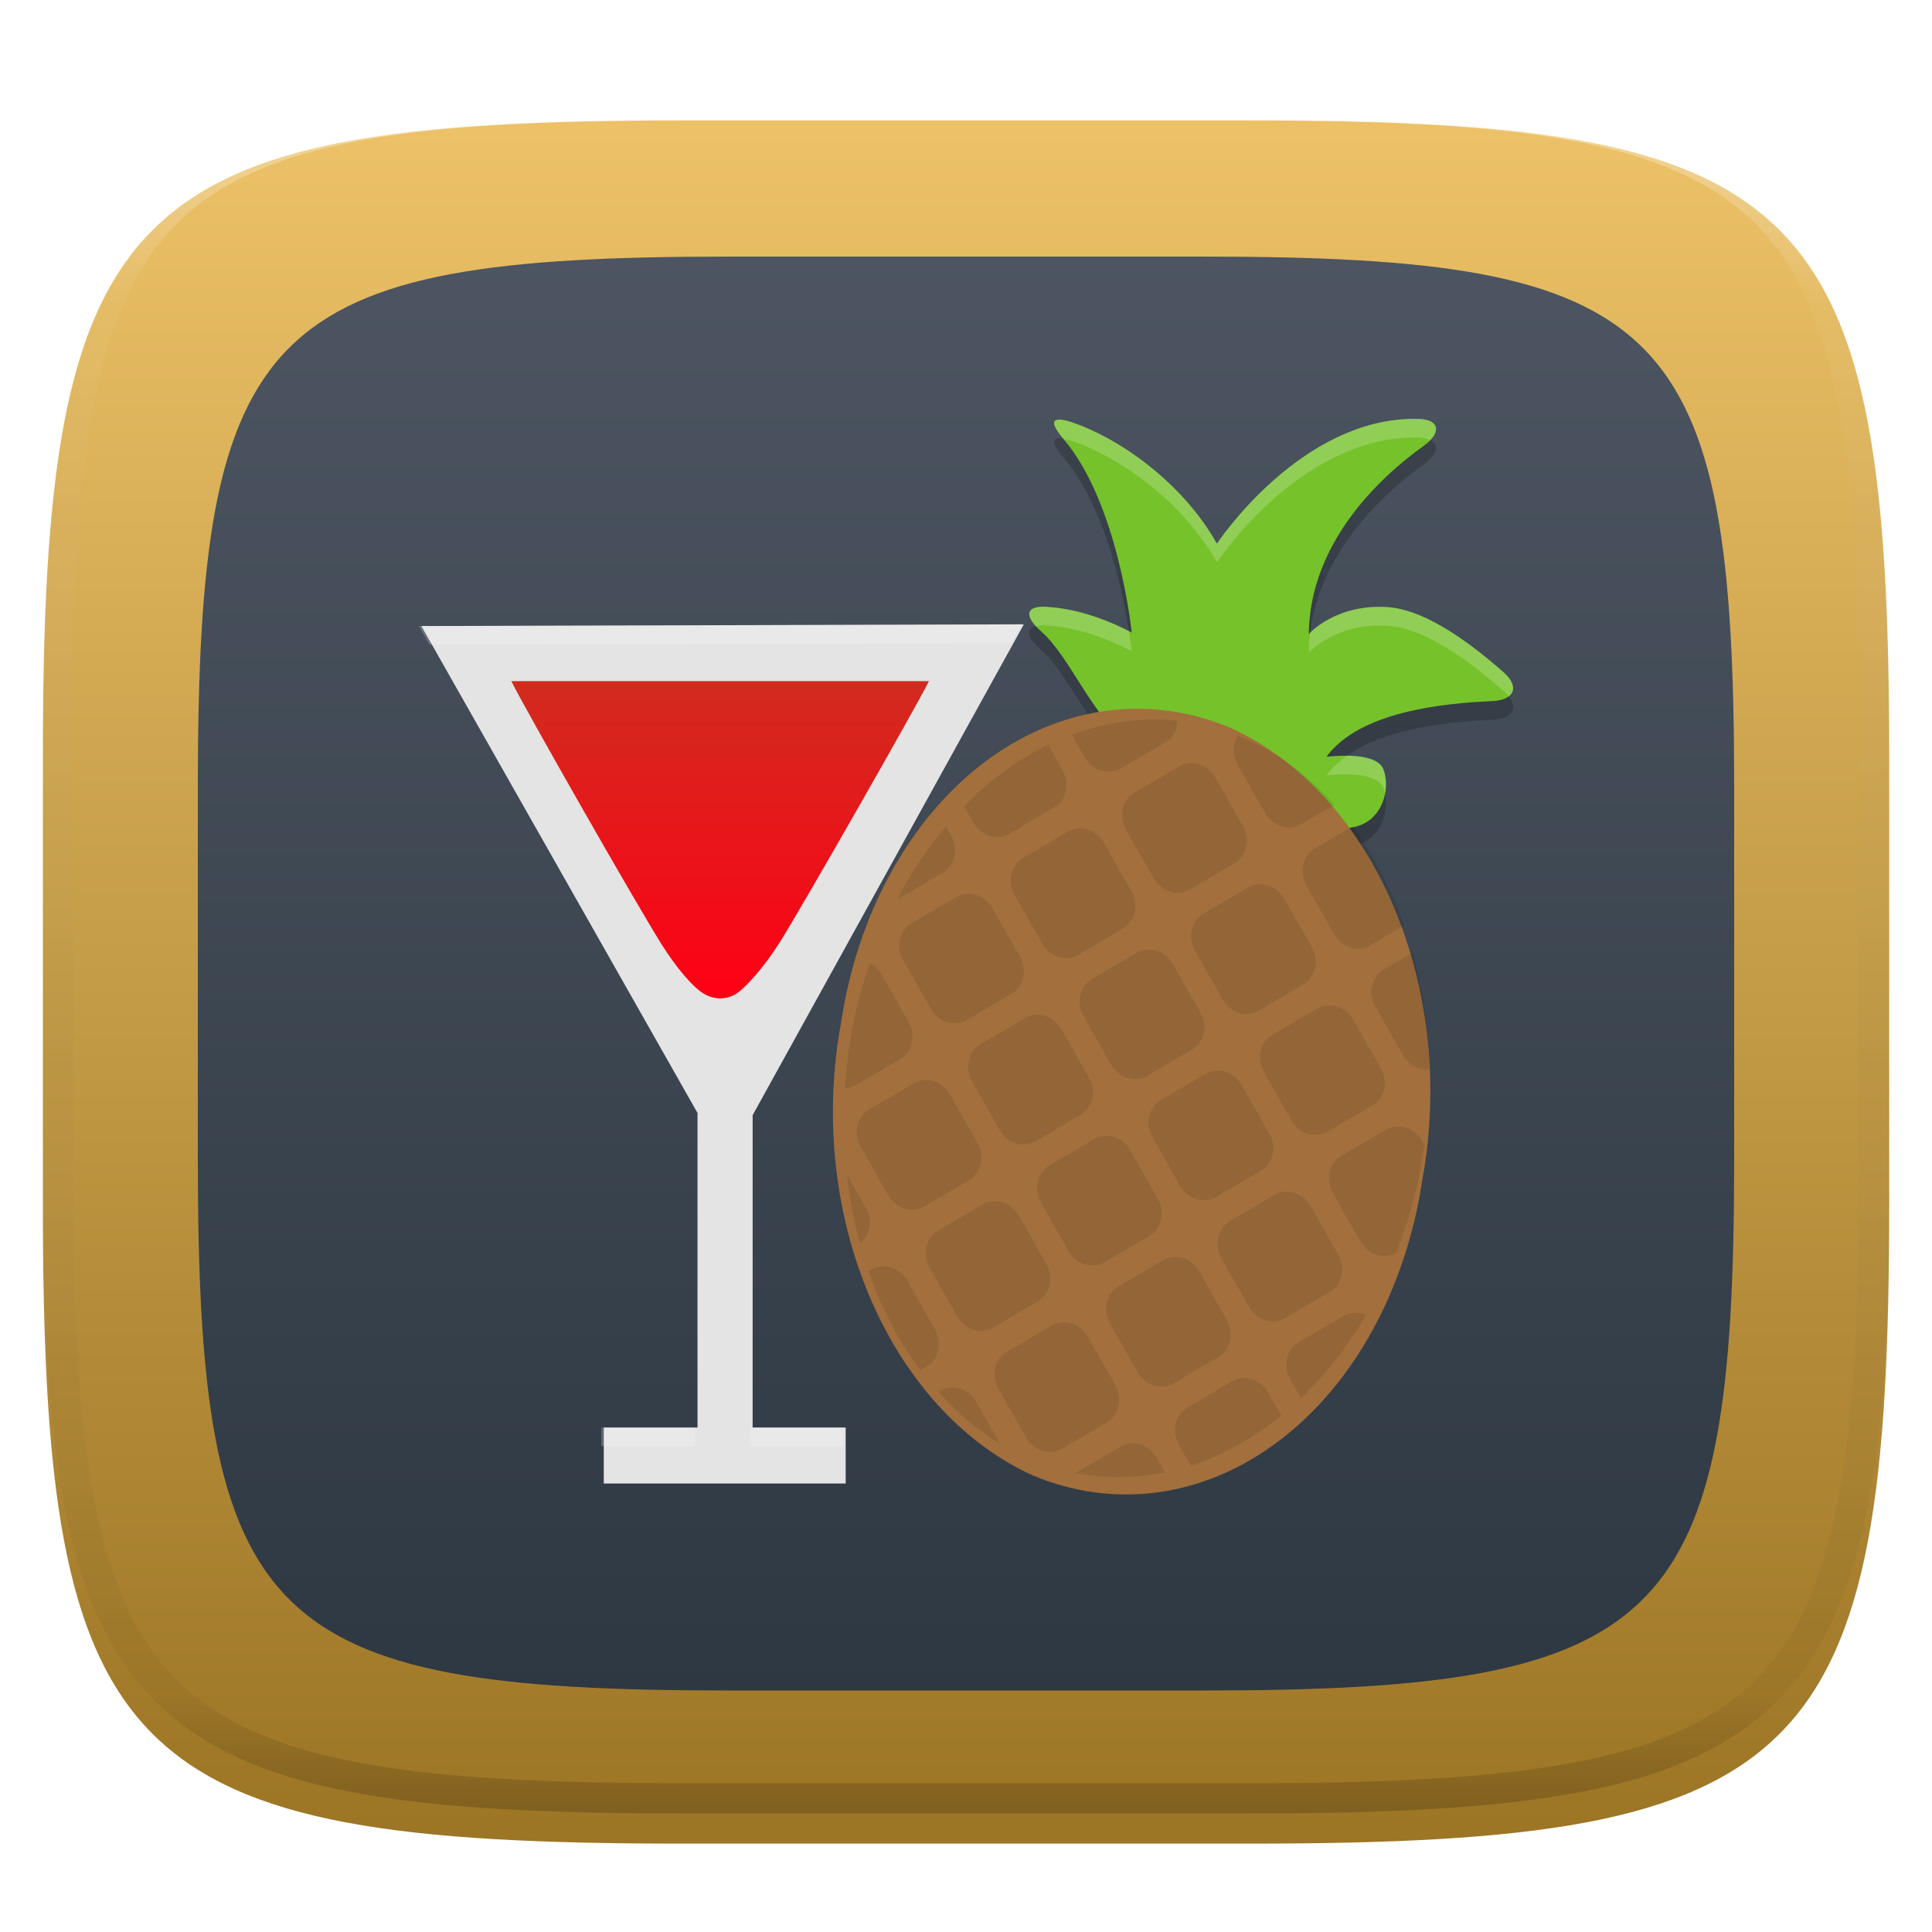 <svg xmlns="http://www.w3.org/2000/svg" style="isolation:isolate" width="256" height="256" viewBox="0 0 256 256">
 <defs>
  <clipPath id="_clipPath_VmuU7MaGRndroUCmC7m4BZ90xtgRSAGA">
   <rect width="256" height="256"/>
  </clipPath>
 </defs>
 <g clip-path="url(#_clipPath_VmuU7MaGRndroUCmC7m4BZ90xtgRSAGA)">
  <defs>
   <filter id="DgpnhtFypmSugm39kVE7ZBs13HatX1bo" width="400%" height="400%" x="-200%" y="-200%" color-interpolation-filters="sRGB" filterUnits="objectBoundingBox">
    <feGaussianBlur xmlns="http://www.w3.org/2000/svg" in="SourceGraphic" stdDeviation="4.294"/>
    <feOffset xmlns="http://www.w3.org/2000/svg" dx="0" dy="4" result="pf_100_offsetBlur"/>
    <feFlood xmlns="http://www.w3.org/2000/svg" flood-opacity=".4"/>
    <feComposite xmlns="http://www.w3.org/2000/svg" in2="pf_100_offsetBlur" operator="in" result="pf_100_dropShadow"/>
    <feBlend xmlns="http://www.w3.org/2000/svg" in="SourceGraphic" in2="pf_100_dropShadow" mode="normal"/>
   </filter>
  </defs>
  <g filter="url(#DgpnhtFypmSugm39kVE7ZBs13HatX1bo)">
   <linearGradient id="_lgradient_51" x1="0" x2="0" y1="0" y2="1" gradientTransform="matrix(244.648,0,0,228.338,5.68,11.95)" gradientUnits="userSpaceOnUse">
    <stop offset="0%" style="stop-color:#EDC268"/>
    <stop offset="100%" style="stop-color:#9B7424"/>
   </linearGradient>
   <path fill="url(#_lgradient_51)" d="M 165.689 11.95 C 239.745 11.95 250.328 22.507 250.328 96.494 L 250.328 155.745 C 250.328 229.731 239.745 240.288 165.689 240.288 L 90.319 240.288 C 16.264 240.288 5.68 229.731 5.68 155.745 L 5.68 96.494 C 5.68 22.507 16.264 11.95 90.319 11.95 L 165.689 11.95 Z"/>
  </g>
  <defs>
   <filter id="s0NDBu99hGXVljf8MUpnzS1WxpO6vMn6" width="400%" height="400%" x="-200%" y="-200%" color-interpolation-filters="sRGB" filterUnits="objectBoundingBox">
    <feGaussianBlur xmlns="http://www.w3.org/2000/svg" in="SourceGraphic" stdDeviation="4.294"/>
    <feOffset xmlns="http://www.w3.org/2000/svg" dx="0" dy="4" result="pf_100_offsetBlur"/>
    <feFlood xmlns="http://www.w3.org/2000/svg" flood-opacity=".4"/>
    <feComposite xmlns="http://www.w3.org/2000/svg" in2="pf_100_offsetBlur" operator="in" result="pf_100_dropShadow"/>
    <feBlend xmlns="http://www.w3.org/2000/svg" in="SourceGraphic" in2="pf_100_dropShadow" mode="normal"/>
   </filter>
  </defs>
  <g filter="url(#s0NDBu99hGXVljf8MUpnzS1WxpO6vMn6)">
   <linearGradient id="_lgradient_52" x1="0" x2="0" y1="0" y2="1" gradientTransform="matrix(203.571,0,0,190,26.214,30)" gradientUnits="userSpaceOnUse">
    <stop offset="0%" style="stop-color:#4C5561"/>
    <stop offset="100%" style="stop-color:#2E3842"/>
   </linearGradient>
   <path fill="url(#_lgradient_52)" d="M 159.357 30 C 220.979 30 229.786 38.785 229.786 100.349 L 229.786 149.651 C 229.786 211.215 220.979 220 159.357 220 L 96.643 220 C 35.021 220 26.214 211.215 26.214 149.651 L 26.214 100.349 C 26.214 38.785 35.021 30 96.643 30 L 159.357 30 Z"/>
  </g>
  <g opacity=".4">
   <linearGradient id="_lgradient_53" x1=".517" x2=".517" y1="0" y2="1" gradientTransform="matrix(244.65,0,0,228.34,5.68,11.95)" gradientUnits="userSpaceOnUse">
    <stop offset="0%" style="stop-color:#FFF"/>
    <stop offset="12.5%" stop-opacity=".098" style="stop-color:#FFF"/>
    <stop offset="92.5%" stop-opacity=".098" style="stop-color:#000"/>
    <stop offset="100%" stop-opacity=".498" style="stop-color:#000"/>
   </linearGradient>
   <path fill="url(#_lgradient_53)" fill-rule="evenodd" d="M 165.068 11.951 C 169.396 11.941 173.724 11.991 178.052 12.089 C 181.927 12.167 185.803 12.315 189.678 12.541 C 193.131 12.737 196.583 13.022 200.026 13.395 C 203.085 13.73 206.144 14.181 209.174 14.741 C 211.889 15.243 214.574 15.881 217.22 16.657 C 219.62 17.355 221.971 18.219 224.243 19.241 C 226.358 20.184 228.384 21.304 230.302 22.591 C 232.142 23.829 233.863 25.244 235.437 26.806 C 237.001 28.378 238.417 30.088 239.656 31.925 C 240.945 33.841 242.066 35.865 243.02 37.967 C 244.043 40.247 244.909 42.585 245.617 44.972 C 246.394 47.615 247.034 50.297 247.535 53.009 C 248.096 56.035 248.548 59.081 248.883 62.136 C 249.257 65.575 249.542 69.014 249.739 72.462 C 249.965 76.323 250.112 80.194 250.201 84.055 C 250.289 88.378 250.339 92.701 250.329 97.014 L 250.329 155.226 C 250.339 159.549 250.289 163.862 250.201 168.185 C 250.112 172.056 249.965 175.917 249.739 179.778 C 249.542 183.226 249.257 186.675 248.883 190.104 C 248.548 193.159 248.096 196.215 247.535 199.241 C 247.034 201.943 246.394 204.625 245.617 207.268 C 244.909 209.655 244.043 212.003 243.02 214.273 C 242.066 216.385 240.945 218.399 239.656 220.315 C 238.417 222.152 237.001 223.872 235.437 225.434 C 233.863 226.996 232.142 228.411 230.302 229.649 C 228.384 230.936 226.358 232.056 224.243 232.999 C 221.971 234.021 219.62 234.885 217.22 235.593 C 214.574 236.369 211.889 237.007 209.174 237.499 C 206.144 238.068 203.085 238.51 200.026 238.845 C 196.583 239.218 193.131 239.503 189.678 239.699 C 185.803 239.925 181.927 240.073 178.052 240.161 C 173.724 240.249 169.396 240.299 165.068 240.289 L 90.942 240.289 C 86.614 240.299 82.286 240.249 77.958 240.161 C 74.083 240.073 70.207 239.925 66.332 239.699 C 62.879 239.503 59.427 239.218 55.984 238.845 C 52.925 238.51 49.866 238.068 46.836 237.499 C 44.121 237.007 41.436 236.369 38.79 235.593 C 36.39 234.885 34.039 234.021 31.767 232.999 C 29.652 232.056 27.626 230.936 25.708 229.649 C 23.868 228.411 22.147 226.996 20.573 225.434 C 19.009 223.872 17.593 222.152 16.354 220.315 C 15.065 218.399 13.944 216.385 12.99 214.273 C 11.967 212.003 11.101 209.655 10.393 207.268 C 9.616 204.625 8.976 201.943 8.475 199.241 C 7.914 196.215 7.462 193.159 7.127 190.104 C 6.753 186.675 6.468 183.226 6.271 179.778 C 6.045 175.917 5.898 172.056 5.809 168.185 C 5.721 163.862 5.671 159.549 5.681 155.226 L 5.681 97.014 C 5.671 92.701 5.721 88.378 5.809 84.055 C 5.898 80.194 6.045 76.323 6.271 72.462 C 6.468 69.014 6.753 65.575 7.127 62.136 C 7.462 59.081 7.914 56.035 8.475 53.009 C 8.976 50.297 9.616 47.615 10.393 44.972 C 11.101 42.585 11.967 40.247 12.99 37.967 C 13.944 35.865 15.065 33.841 16.354 31.925 C 17.593 30.088 19.009 28.378 20.573 26.806 C 22.147 25.244 23.868 23.829 25.708 22.591 C 27.626 21.304 29.652 20.184 31.767 19.241 C 34.039 18.219 36.39 17.355 38.79 16.657 C 41.436 15.881 44.121 15.243 46.836 14.741 C 49.866 14.181 52.925 13.73 55.984 13.395 C 59.427 13.022 62.879 12.737 66.332 12.541 C 70.207 12.315 74.083 12.167 77.958 12.089 C 82.286 11.991 86.614 11.941 90.942 11.951 L 165.068 11.951 Z M 165.078 15.96 C 169.376 15.95 173.675 15.999 177.973 16.087 C 181.8 16.176 185.626 16.323 189.452 16.539 C 192.836 16.736 196.219 17.011 199.583 17.384 C 202.554 17.699 205.515 18.131 208.446 18.681 C 211.023 19.153 213.58 19.762 216.099 20.499 C 218.322 21.147 220.495 21.953 222.6 22.896 C 224.509 23.751 226.338 24.763 228.069 25.922 C 229.692 27.013 231.207 28.26 232.594 29.646 C 233.981 31.031 235.23 32.544 236.332 34.165 C 237.492 35.894 238.506 37.712 239.361 39.608 C 240.306 41.72 241.112 43.892 241.761 46.102 C 242.509 48.617 243.109 51.162 243.591 53.736 C 244.132 56.664 244.565 59.611 244.889 62.578 C 245.263 65.938 245.539 69.308 245.735 72.688 C 245.952 76.51 246.109 80.322 246.188 84.144 C 246.276 88.437 246.325 92.721 246.325 97.014 C 246.325 97.014 246.325 97.014 246.325 97.014 L 246.325 155.226 C 246.325 155.226 246.325 155.226 246.325 155.226 C 246.325 159.519 246.276 163.803 246.188 168.096 C 246.109 171.918 245.952 175.74 245.735 179.552 C 245.539 182.932 245.263 186.302 244.889 189.672 C 244.565 192.629 244.132 195.576 243.591 198.504 C 243.109 201.078 242.509 203.623 241.761 206.138 C 241.112 208.358 240.306 210.52 239.361 212.632 C 238.506 214.528 237.492 216.356 236.332 218.075 C 235.23 219.706 233.981 221.219 232.594 222.604 C 231.207 223.98 229.692 225.227 228.069 226.318 C 226.338 227.477 224.509 228.489 222.6 229.344 C 220.495 230.297 218.322 231.093 216.099 231.741 C 213.58 232.478 211.023 233.087 208.446 233.559 C 205.515 234.109 202.554 234.541 199.583 234.865 C 196.219 235.229 192.836 235.514 189.452 235.701 C 185.626 235.917 181.8 236.074 177.973 236.153 C 173.675 236.251 169.376 236.29 165.078 236.29 C 165.078 236.29 165.078 236.29 165.068 236.29 L 90.942 236.29 C 90.932 236.29 90.932 236.29 90.932 236.29 C 86.634 236.29 82.335 236.251 78.037 236.153 C 74.21 236.074 70.384 235.917 66.558 235.701 C 63.174 235.514 59.791 235.229 56.427 234.865 C 53.456 234.541 50.495 234.109 47.564 233.559 C 44.987 233.087 42.43 232.478 39.911 231.741 C 37.688 231.093 35.515 230.297 33.41 229.344 C 31.501 228.489 29.672 227.477 27.941 226.318 C 26.318 225.227 24.803 223.98 23.416 222.604 C 22.029 221.219 20.78 219.706 19.678 218.075 C 18.518 216.356 17.504 214.528 16.649 212.632 C 15.704 210.52 14.898 208.358 14.249 206.138 C 13.501 203.623 12.901 201.078 12.419 198.504 C 11.878 195.576 11.445 192.629 11.121 189.672 C 10.747 186.302 10.472 182.932 10.275 179.552 C 10.058 175.74 9.901 171.918 9.822 168.096 C 9.734 163.803 9.685 159.519 9.685 155.226 C 9.685 155.226 9.685 155.226 9.685 155.226 L 9.685 97.014 C 9.685 97.014 9.685 97.014 9.685 97.014 C 9.685 92.721 9.734 88.437 9.822 84.144 C 9.901 80.322 10.058 76.51 10.275 72.688 C 10.472 69.308 10.747 65.938 11.121 62.578 C 11.445 59.611 11.878 56.664 12.419 53.736 C 12.901 51.162 13.501 48.617 14.249 46.102 C 14.898 43.892 15.704 41.72 16.649 39.608 C 17.504 37.712 18.518 35.894 19.678 34.165 C 20.78 32.544 22.029 31.031 23.416 29.646 C 24.803 28.26 26.318 27.013 27.941 25.922 C 29.672 24.763 31.501 23.751 33.41 22.896 C 35.515 21.953 37.688 21.147 39.911 20.499 C 42.43 19.762 44.987 19.153 47.564 18.681 C 50.495 18.131 53.456 17.699 56.427 17.384 C 59.791 17.011 63.174 16.736 66.558 16.539 C 70.384 16.323 74.21 16.176 78.037 16.087 C 82.335 15.999 86.634 15.95 90.932 15.96 C 90.932 15.96 90.932 15.96 90.942 15.96 L 165.068 15.96 C 165.078 15.96 165.078 15.96 165.078 15.96 Z"/>
  </g>
  <g>
   <g opacity=".2">
    <path d="M 150.157 101.438 C 144.762 97.718 141.915 89.611 137.961 86.14 C 135.737 84.189 135.773 82.707 138.673 82.881 C 141.489 83.05 145.338 83.862 149.955 86.284 C 149.955 86.284 148.259 69.271 140.911 60.628 C 138.982 58.359 139.276 57.515 142.043 58.436 C 148.085 60.447 156.59 66.242 161.247 74.511 C 161.247 74.511 172.414 57.595 187.943 57.983 C 190.847 58.056 191.026 59.857 188.625 61.571 C 182.944 65.629 173.565 74.3 173.42 86.484 C 173.42 86.484 176.996 82.482 183.81 82.915 C 188.226 83.195 193.577 86.58 199.219 91.541 C 201.441 93.494 200.657 95.241 197.755 95.372 C 191.147 95.672 180.142 96.76 175.763 102.758 C 175.763 102.758 182.243 101.87 183.283 104.362 C 184.296 106.792 183.31 111.286 179.364 112.074 C 169.446 114.056 158.599 107.259 150.157 101.438 L 150.157 101.438 Z"/>
   </g>
   <path fill="#E4E4E4" d="M 135.663 82.726 L 55.835 82.954 L 92.423 147.474 L 92.423 189.156 L 80.002 189.156 L 80.002 196.574 L 112.059 196.574 L 112.059 189.156 L 99.729 189.156 L 99.729 147.767 L 135.663 82.726 Z"/>
   <linearGradient id="_lgradient_54" x1="0" x2="0" y1="0" y2="1" gradientTransform="matrix(55.339,0,0,42.031,67.753,90.258)" gradientUnits="userSpaceOnUse">
    <stop offset="0%" style="stop-color:#D12B1F"/>
    <stop offset="100%" style="stop-color:#FF0015"/>
   </linearGradient>
   <path fill="url(#_lgradient_54)" d="M 67.753 90.258 C 69.55 93.904 84.161 119.539 87.61 125.046 C 89.61 128.239 91.831 130.838 93.279 131.686 C 94.553 132.431 96.012 132.49 97.277 131.836 C 98.658 131.121 101.387 127.964 103.369 124.79 C 106.617 119.59 121.344 93.767 123.092 90.258 L 67.753 90.258 Z"/>
   <path fill="#76C22B" d="M 150.157 98.963 C 144.762 95.243 141.915 87.136 137.961 83.665 C 135.737 81.714 135.773 80.232 138.673 80.406 C 141.489 80.575 145.338 81.387 149.955 83.809 C 149.955 83.809 148.259 66.797 140.911 58.153 C 138.982 55.884 139.276 55.04 142.043 55.961 C 148.085 57.972 156.59 63.767 161.247 72.036 C 161.247 72.036 172.414 55.12 187.943 55.508 C 190.847 55.581 191.026 57.382 188.625 59.096 C 182.944 63.154 173.565 71.825 173.42 84.009 C 173.42 84.009 176.996 80.007 183.81 80.44 C 188.226 80.72 193.577 84.105 199.219 89.066 C 201.441 91.02 200.657 92.766 197.755 92.898 C 191.147 93.197 180.142 94.285 175.763 100.283 C 175.763 100.283 182.243 99.395 183.283 101.887 C 184.296 104.317 183.31 108.811 179.364 109.599 C 169.446 111.581 158.599 104.784 150.157 98.964 L 150.157 98.963 Z"/>
   <path fill="#A26F3D" d="M 188.458 156.396 C 186.283 170.859 179.373 183.434 169.489 190.916 C 159.605 198.398 147.702 200.063 136.816 195.488 C 117.699 186.752 106.774 160.947 111.437 135.547 C 113.612 121.084 120.523 108.507 130.408 101.025 C 140.293 93.543 152.197 91.878 163.083 96.456 C 182.198 105.193 193.122 130.998 188.458 156.396 Z"/>
   <g style="opacity:0.3">
    <g opacity=".3">
     <path d="M 164.017 97.5 C 163.346 98.592 163.27 100.048 163.988 101.31 L 167.641 107.727 C 168.653 109.505 170.784 110.164 172.421 109.206 L 176.835 106.621 C 173.114 102.492 168.76 99.393 164.017 97.5 L 164.017 97.5 Z M 156.013 95.498 C 151.36 95.023 146.628 95.652 142.046 97.355 L 143.742 100.333 C 144.753 102.11 146.885 102.77 148.522 101.811 L 154.429 98.352 C 155.452 97.753 155.969 96.661 156.014 95.498 L 156.013 95.498 Z M 158.877 101.278 C 158.013 101.011 157.072 101.083 156.254 101.562 L 150.346 105.021 C 148.71 105.98 148.207 108.182 149.219 109.96 L 152.87 116.384 C 153.882 118.161 156.013 118.821 157.65 117.862 L 163.559 114.396 C 165.196 113.438 165.698 111.236 164.686 109.458 L 161.035 103.038 C 160.528 102.152 159.743 101.546 158.878 101.279 L 158.877 101.278 Z M 179.207 109.51 L 174.246 112.415 C 172.609 113.374 172.107 115.576 173.119 117.354 L 176.77 123.778 C 177.782 125.555 179.913 126.215 181.55 125.256 L 186.086 122.6 C 184.383 117.736 182.058 113.315 179.206 109.509 L 179.207 109.51 Z M 138.871 98.691 C 134.884 100.64 131.129 103.392 127.75 106.841 L 128.97 108.986 C 129.982 110.763 132.114 111.423 133.75 110.465 L 139.659 106.998 C 141.296 106.04 141.799 103.838 140.787 102.06 L 138.87 98.692 L 138.871 98.691 Z M 144.11 109.922 C 143.246 109.655 142.305 109.727 141.487 110.206 L 135.578 113.672 C 133.941 114.63 133.439 116.832 134.451 118.61 L 138.103 125.027 C 139.115 126.805 141.247 127.465 142.883 126.506 L 148.791 123.047 C 150.427 122.088 150.93 119.886 149.918 118.108 L 146.267 111.685 C 145.761 110.796 144.975 110.189 144.111 109.922 L 144.11 109.922 Z M 168.01 117.316 C 167.146 117.049 166.205 117.121 165.386 117.6 L 159.477 121.066 C 157.841 122.024 157.338 124.226 158.35 126.004 L 162.003 132.422 C 163.014 134.199 165.146 134.859 166.783 133.9 L 172.69 130.441 C 174.327 129.483 174.829 127.28 173.817 125.503 L 170.166 119.079 C 169.66 118.19 168.874 117.584 168.01 117.316 L 168.01 117.316 Z M 187.212 126.214 L 183.377 128.46 C 181.74 129.419 181.238 131.621 182.25 133.399 L 185.909 139.818 C 186.661 141.139 188.029 141.837 189.356 141.717 C 189.292 136.384 188.568 131.151 187.212 126.215 L 187.212 126.214 Z M 125.328 109.5 C 122.9 112.38 120.74 115.617 118.895 119.136 C 118.921 119.121 118.952 119.126 118.978 119.11 L 124.892 115.653 C 126.528 114.694 127.031 112.492 126.019 110.714 L 125.329 109.506 L 125.328 109.5 Z M 129.343 118.571 C 128.479 118.304 127.536 118.382 126.718 118.861 L 120.804 122.319 C 119.168 123.277 118.665 125.479 119.677 127.257 L 123.336 133.676 C 124.348 135.454 126.479 136.114 128.116 135.155 L 134.023 131.696 C 135.66 130.738 136.162 128.535 135.151 126.758 L 131.497 120.344 C 130.991 119.455 130.205 118.841 129.343 118.575 L 129.343 118.571 Z M 153.243 125.965 C 152.378 125.698 151.436 125.776 150.617 126.256 L 144.71 129.715 C 143.074 130.673 142.571 132.875 143.583 134.653 L 147.235 141.071 C 148.247 142.848 150.379 143.508 152.015 142.549 L 157.923 139.09 C 159.559 138.132 160.062 135.93 159.05 134.152 L 155.397 127.738 C 154.891 126.849 154.108 126.237 153.242 125.969 L 153.243 125.965 Z M 177.142 133.359 C 176.278 133.092 175.335 133.171 174.517 133.65 L 168.609 137.109 C 166.973 138.068 166.47 140.27 167.482 142.047 L 171.135 148.465 C 172.147 150.242 174.278 150.902 175.915 149.944 L 181.829 146.486 C 183.465 145.528 183.968 143.326 182.956 141.548 L 179.296 135.132 C 178.79 134.244 178.005 133.63 177.141 133.363 L 177.142 133.359 Z M 138.476 134.614 C 137.612 134.347 136.669 134.425 135.851 134.905 L 129.943 138.364 C 128.307 139.322 127.804 141.525 128.816 143.302 L 132.469 149.72 C 133.48 151.497 135.612 152.157 137.249 151.199 L 143.156 147.739 C 144.793 146.781 145.295 144.579 144.283 142.801 L 140.631 136.384 C 140.125 135.495 139.34 134.882 138.476 134.614 L 138.476 134.614 Z M 162.375 142.008 C 161.511 141.741 160.568 141.82 159.75 142.299 L 153.843 145.758 C 152.206 146.717 151.704 148.919 152.715 150.697 L 156.368 157.114 C 157.38 158.891 159.511 159.551 161.148 158.593 L 167.055 155.133 C 168.692 154.175 169.195 151.973 168.183 150.195 L 164.53 143.778 C 164.024 142.889 163.239 142.276 162.375 142.008 L 162.375 142.008 Z M 186.281 149.404 C 185.417 149.137 184.475 149.216 183.656 149.695 L 177.743 153.152 C 176.106 154.111 175.603 156.313 176.615 158.091 L 180.274 164.51 C 181.274 166.267 183.365 166.917 184.993 166.007 C 186.132 163.119 187.062 160.114 187.773 157.033 C 188.161 155.261 188.476 153.469 188.716 151.665 L 188.439 151.177 C 187.933 150.288 187.148 149.675 186.284 149.408 L 186.281 149.404 Z M 115.275 127.597 C 114.544 129.692 113.92 131.839 113.406 134.025 C 112.657 137.37 112.171 140.785 111.956 144.216 C 112.432 144.181 112.907 144.061 113.343 143.806 L 119.257 140.348 C 120.894 139.39 121.396 137.188 120.384 135.41 L 116.729 128.992 C 116.37 128.361 115.846 127.93 115.277 127.601 L 115.275 127.597 Z M 123.707 143.269 C 122.843 143.002 121.901 143.074 121.083 143.553 L 115.169 147.011 C 113.533 147.969 113.03 150.171 114.042 151.949 L 117.701 158.368 C 118.713 160.146 120.844 160.805 122.481 159.847 L 128.388 156.388 C 130.025 155.429 130.528 153.227 129.516 151.449 L 125.866 145.037 C 125.36 144.148 124.572 143.541 123.71 143.274 L 123.707 143.269 Z M 147.606 150.664 C 146.742 150.396 145.801 150.468 144.983 150.947 L 139.075 154.407 C 137.439 155.365 136.936 157.567 137.948 159.345 L 141.6 165.762 C 142.612 167.54 144.744 168.199 146.38 167.241 L 152.288 163.782 C 153.924 162.823 154.427 160.621 153.415 158.843 L 149.765 152.431 C 149.259 151.542 148.475 150.936 147.609 150.668 L 147.606 150.664 Z M 171.506 158.058 C 170.641 157.79 169.7 157.862 168.882 158.341 L 162.975 161.801 C 161.338 162.759 160.835 164.961 161.847 166.739 L 165.5 173.156 C 166.512 174.934 168.643 175.593 170.28 174.635 L 176.194 171.178 C 177.83 170.219 178.333 168.017 177.321 166.239 L 173.665 159.825 C 173.158 158.936 172.374 158.33 171.508 158.062 L 171.506 158.058 Z M 132.842 159.316 C 131.978 159.049 131.037 159.121 130.219 159.6 L 124.311 163.06 C 122.675 164.018 122.172 166.22 123.184 167.998 L 126.835 174.422 C 127.847 176.199 129.978 176.859 131.615 175.901 L 137.524 172.435 C 139.16 171.476 139.663 169.274 138.651 167.496 L 134.999 161.079 C 134.493 160.19 133.705 159.584 132.843 159.317 L 132.842 159.316 Z M 156.742 166.711 C 155.878 166.443 154.936 166.515 154.118 166.994 L 148.211 170.454 C 146.574 171.412 146.072 173.614 147.083 175.392 L 150.734 181.816 C 151.746 183.594 153.878 184.253 155.514 183.295 L 161.423 179.829 C 163.06 178.87 163.563 176.668 162.551 174.89 L 158.898 168.474 C 158.392 167.584 157.608 166.979 156.742 166.711 L 156.742 166.711 Z M 180.648 174.107 C 179.784 173.839 178.843 173.911 178.024 174.39 L 172.11 177.848 C 170.474 178.806 169.971 181.008 170.983 182.786 L 172.396 185.268 C 175.643 182.156 178.536 178.452 180.975 174.282 C 180.862 174.233 180.765 174.143 180.648 174.107 L 180.648 174.107 Z M 112.215 155.644 C 112.564 158.759 113.144 161.807 113.947 164.745 C 115.285 163.691 115.684 161.738 114.752 160.102 L 112.215 155.644 L 112.215 155.644 Z M 118.075 167.965 C 117.211 167.698 116.27 167.77 115.451 168.249 L 115.092 168.459 C 116.796 173.322 119.119 177.743 121.972 181.548 L 122.755 181.089 C 124.392 180.131 124.894 177.929 123.883 176.151 L 120.23 169.719 C 119.723 168.833 118.936 168.223 118.074 167.957 L 118.075 167.965 Z M 141.974 175.359 C 141.11 175.092 140.169 175.164 139.351 175.643 L 133.442 179.109 C 131.805 180.067 131.303 182.269 132.315 184.047 L 135.967 190.464 C 136.979 192.242 139.11 192.902 140.747 191.943 L 146.655 188.484 C 148.291 187.525 148.794 185.323 147.782 183.545 L 144.132 177.118 C 143.625 176.232 142.841 175.623 141.976 175.356 L 141.974 175.359 Z M 165.874 182.753 C 165.01 182.486 164.069 182.558 163.25 183.037 L 157.341 186.503 C 155.705 187.461 155.202 189.663 156.214 191.441 L 157.793 194.216 C 161.999 192.844 166.043 190.594 169.76 187.556 L 168.03 184.516 C 167.524 183.627 166.738 183.021 165.874 182.753 L 165.874 182.753 Z M 127.208 184.008 C 126.344 183.741 125.401 183.82 124.583 184.299 L 124.346 184.437 C 126.801 187.182 129.541 189.483 132.496 191.281 L 129.363 185.777 C 128.857 184.888 128.072 184.275 127.208 184.008 L 127.208 184.008 Z M 151.107 191.402 C 150.243 191.135 149.3 191.214 148.482 191.693 L 142.575 195.152 C 142.563 195.159 142.559 195.173 142.547 195.18 C 146.427 195.934 150.41 195.905 154.356 195.095 L 153.262 193.172 C 152.756 192.283 151.971 191.67 151.107 191.402 L 151.107 191.402 Z"/>
    </g>
   </g>
   <g opacity=".2">
    <path fill="#FFFFFF" d="M 135.33 82.726 L 55.5 82.953 L 56.902 85.423 L 133.963 85.206 L 135.33 82.726 Z M 79.668 189.158 L 79.668 191.633 L 92.09 191.633 L 92.09 189.158 L 79.668 189.158 Z M 99.396 189.158 L 99.396 191.633 L 111.726 191.633 L 111.726 189.158 L 99.396 189.158 Z"/>
   </g>
   <g opacity=".2">
    <path fill="#FFFFFF" d="M 187.944 55.507 C 172.415 55.119 161.247 72.034 161.247 72.034 C 156.59 63.765 148.086 57.972 142.044 55.961 C 139.277 55.04 138.984 55.882 140.913 58.151 C 140.921 58.161 140.928 58.174 140.937 58.185 C 141.267 58.24 141.571 58.278 142.044 58.436 C 148.086 60.447 156.59 66.24 161.247 74.509 C 161.247 74.509 172.415 57.593 187.944 57.982 C 188.628 57.999 189.145 58.12 189.528 58.305 C 190.882 56.87 190.399 55.568 187.944 55.507 Z M 138.673 80.406 C 136.119 80.253 135.792 81.383 137.267 82.987 C 137.627 82.892 138.074 82.845 138.673 82.881 C 141.489 83.05 145.34 83.862 149.958 86.284 C 149.958 86.284 149.838 85.208 149.596 83.645 C 145.145 81.373 141.412 80.57 138.673 80.406 Z M 183.811 80.44 C 177.502 80.039 174.104 83.318 173.615 83.823 C 173.507 84.692 173.429 85.574 173.418 86.482 C 173.418 86.482 176.998 82.482 183.811 82.915 C 188.228 83.195 193.577 86.582 199.219 91.543 C 199.497 91.787 199.727 92.024 199.912 92.259 C 200.823 91.556 200.692 90.363 199.219 89.068 C 193.577 84.107 188.228 80.72 183.811 80.44 Z M 179.135 100.152 C 178.885 100.14 178.705 100.164 178.465 100.162 C 177.418 100.908 176.493 101.758 175.763 102.758 C 175.763 102.758 182.241 101.87 183.282 104.363 C 183.389 104.619 183.461 104.908 183.522 105.204 C 183.759 104.011 183.663 102.802 183.282 101.888 C 182.762 100.641 180.885 100.242 179.135 100.152 Z"/>
   </g>
  </g>
 </g>
</svg>
